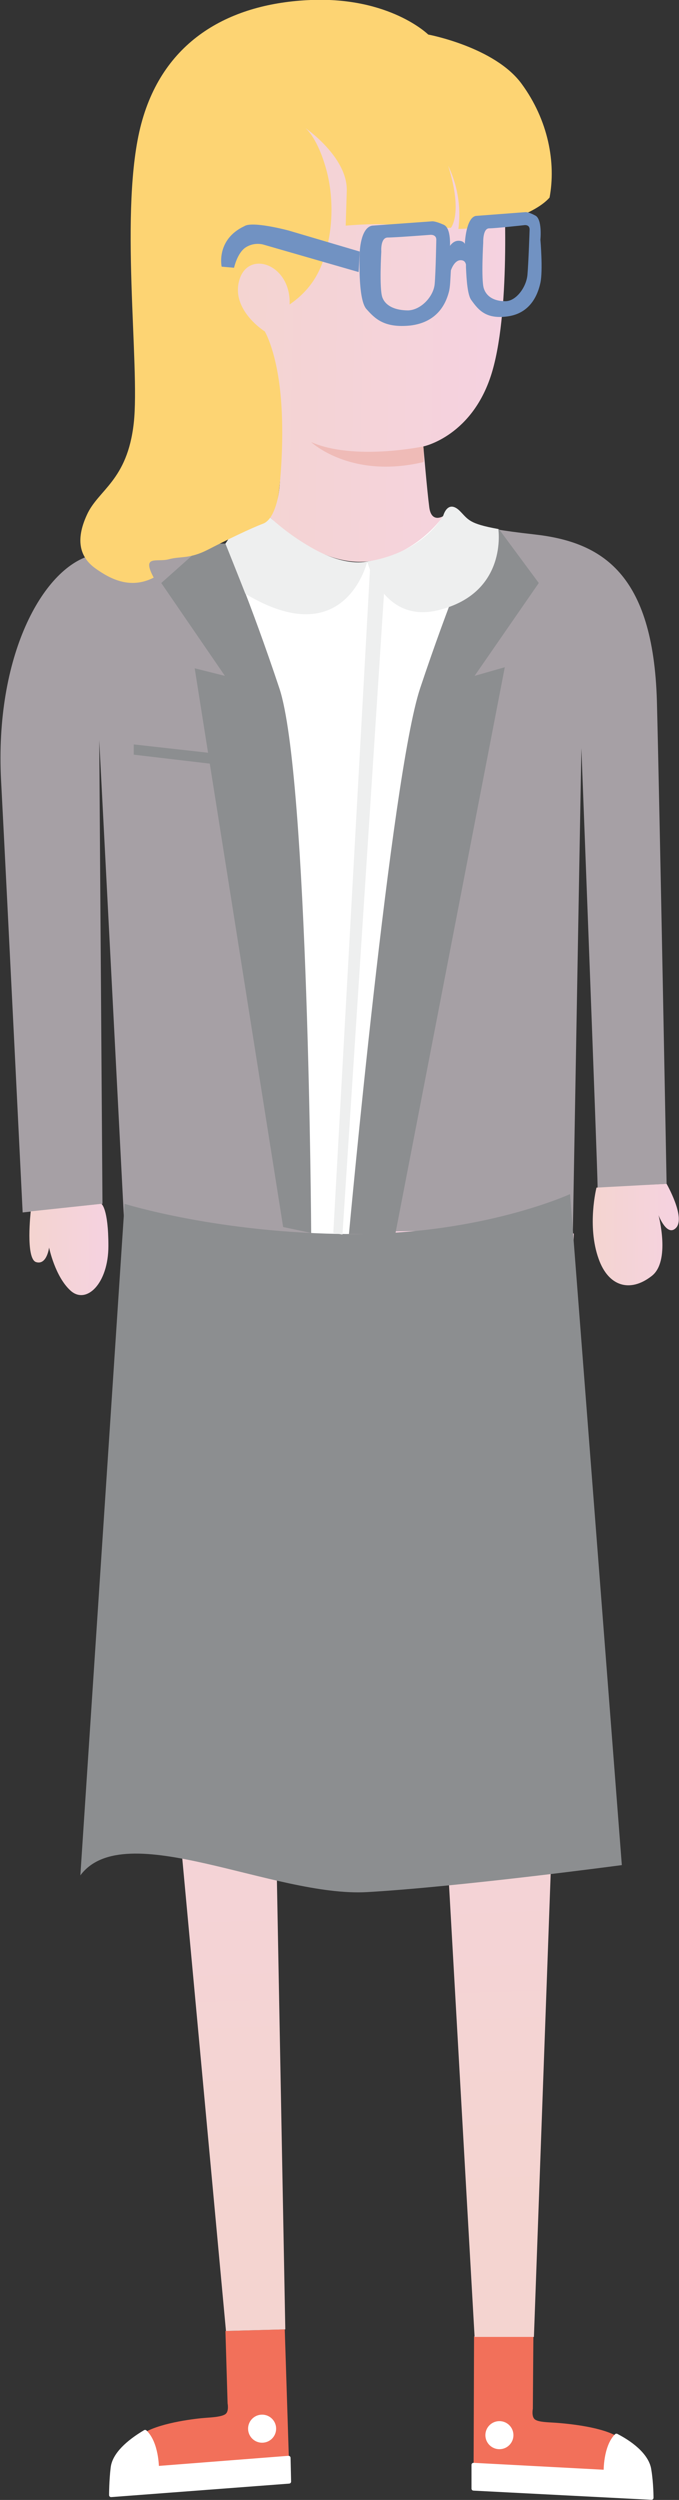 <svg xmlns="http://www.w3.org/2000/svg" xmlns:xlink="http://www.w3.org/1999/xlink" id="Layer_1" x="0px" y="0px" viewBox="0 0 125.9 463.1" style="enable-background:new 0 0 125.9 463.1;" xml:space="preserve">
<rect x="0" y="0" width="125.9" height="463.1" fill="#333333" stroke="none"/>
<g>
	<path style="fill:#A6A0A5;" d="M123.6,219.3c0,0-1.3-70.2-1.8-89.5c-0.7-23.6-10.2-29.4-22.7-30.8s-11.7-2.2-13.8-4.3   c-0.4-0.4-0.7-0.6-1-0.7l-2,1.6c0,0-5.9,10.1-14.9,9.9c-7-0.2-17.6-10-17.6-10l0,0c-1.8,2.4-4.6,4.5-7.9,5.2   c-4.3,0.9-14.1-0.9-25.1,2.2c-8.9,2.5-17.8,18.6-16.6,41.7c1.2,23,4,80,4,80l14.8-1.6l-0.6-85.9l4.8,92.8   c2.1-1.9,31.1,0.3,40.4-1.1c9.3-1.4,42.6,0.3,42.6,0.3l1.6-90.5c0,0,3,78.1,3,81c0,0.2,0,0.5,0,0.5L123.6,219.3z"></path>
	<path style="fill:#FFFFFF;" d="M80.6,135.9c3.8-10.4,11.8-37.8,11.8-37.8l0,0c-5.5-1-5.5-1.7-7.2-3.4c-0.4-0.4-0.7-0.6-1-0.7   l-2,1.6c0,0-5.8,7.7-14.8,8.6c-8.9,0.8-17.7-8.6-17.7-8.6l0,0c-1.8,2.4-4.6,4.5-7.9,5.2l15.9,127.7l7,0.2   C64.7,228.6,76.8,146.3,80.6,135.9z"></path>
	
		<linearGradient id="SVGID_1_" gradientUnits="userSpaceOnUse" x1="106.862" y1="244.972" x2="122.85" y2="244.972" gradientTransform="matrix(1 1.831899e-02 -1.831899e-02 1 7.481 -18.349)">
		<stop offset="0" style="stop-color:#F4D4D0"></stop>
		<stop offset="1" style="stop-color:#F5D2E0"></stop>
	</linearGradient>
	<path style="fill:url(#SVGID_1_);" d="M123.6,219.3c0,0,3.5,6.1,1.8,8.1c-1.7,1.9-3.3-2.3-3.3-2.3s2.3,8.6-1.3,11.3   c-4,3.1-8,1.9-9.8-3.2c-2.2-6.1-0.4-13.2-0.4-13.2L123.6,219.3z"></path>
	
		<linearGradient id="SVGID_2_" gradientUnits="userSpaceOnUse" x1="2.543" y1="249.548" x2="17.281" y2="249.548" gradientTransform="matrix(1 1.831899e-02 -1.831899e-02 1 7.481 -18.349)">
		<stop offset="0" style="stop-color:#F4D4D0"></stop>
		<stop offset="1" style="stop-color:#F5D2E0"></stop>
	</linearGradient>
	<path style="fill:url(#SVGID_2_);" d="M5.7,224.4c0,0-1,8.8,1,9.4s2.4-2.7,2.4-2.7s1.1,5.4,4,8c2.9,2.6,7-1.3,7-8.3   s-1.3-7.8-1.3-7.8L5.7,224.4z"></path>
	
		<linearGradient id="SVGID_3_" gradientUnits="userSpaceOnUse" x1="35.188" y1="77.257" x2="87.318" y2="77.257" gradientTransform="matrix(1 1.831899e-02 -1.831899e-02 1 7.481 -18.349)">
		<stop offset="0" style="stop-color:#F4D4D0"></stop>
		<stop offset="1" style="stop-color:#F5D2E0"></stop>
	</linearGradient>
	<path style="fill:url(#SVGID_3_);" d="M68.1,104c9-0.9,14.1-8.4,14.1-8.4S80,97,79.6,94s-1.1-11.3-1.1-11.3s9.3-1.9,12.8-14   c3.5-12.1,2.1-34.9,2.1-34.9c0.7-3.1-5.2-13.7-7.3-13.4c0,0-15.1-5.4-18.7-4.2c-3.6,1.1-15.6,1.5-15.6,1.5s2.6,24.5,2.8,27   c0.2,2.5-2.8,3.6-2.8,3.6s-3.3-4.9-7-1C41.2,51,40,58,43.2,58.6c3.2,0.6,3.4,7,3.4,7l5,14.1c0,0,1.1,10.5-0.5,13.7   c-0.4,0.7-0.8,1.4-1.3,2.1l0,0C49.7,95.5,58.6,105,68.1,104z"></path>
	<g>
		<path style="fill:#F2705A;" d="M53.7,459.7l-0.9-28.2l-11,0.3l0.4,13.4c0,0,0.3,1.5-0.4,2c-0.7,0.5-2.4,0.6-3.8,0.7    s-7.9,0.8-11.2,2.7s-5.7,4.1-6,6.5c-0.3,2.4-0.3,5.1-0.3,5.1L53.7,459.7z"></path>
		<g>
			
				<path style="fill:#FFFFFF;stroke:#FFFFFF;stroke-width:0.75;stroke-linecap:round;stroke-linejoin:round;stroke-miterlimit:10;" d="     M20.9,457.1c-0.3,2.4-0.3,5.1-0.3,5.1l33-2.5l-0.1-4.4l-24.4,1.9c0,0,0-4.6-2.2-6.7C23.7,452.4,21.2,454.7,20.9,457.1z"></path>
		</g>
		<circle style="fill:#FFFFFF;" cx="48.6" cy="449.9" r="2.6"></circle>
	</g>
	<path style="fill:#F2705A;" d="M87.8,461l0.1-28.2l11,0l-0.1,13.4c0,0-0.3,1.5,0.4,2c0.7,0.5,2.4,0.5,3.8,0.6s7.9,0.6,11.2,2.4   s5.8,4,6.2,6.4c0.4,2.4,0.4,5.1,0.4,5.1L87.8,461z"></path>
	<g>
		
			<path style="fill:#FFFFFF;stroke:#FFFFFF;stroke-width:0.75;stroke-linecap:round;stroke-linejoin:round;stroke-miterlimit:10;" d="    M120.4,457.6c0.4,2.4,0.4,5.1,0.4,5.1L87.8,461l0-4.4l24.5,1.3c0,0-0.1-4.6,2-6.7C117.6,452.9,120.1,455.2,120.4,457.6z"></path>
	</g>
	<circle style="fill:#FFFFFF;" cx="92.6" cy="451.1" r="2.6"></circle>
	<linearGradient id="SVGID_4_" gradientUnits="userSpaceOnUse" x1="70.812" y1="408.997" x2="65.449" y2="252.132">
		<stop offset="0" style="stop-color:#F4D4D0"></stop>
		<stop offset="1" style="stop-color:#F5D2E0"></stop>
	</linearGradient>
	<path style="fill:url(#SVGID_4_);" d="M41.9,431.8l11-0.3l-2.9-155c0,0-1-7,0.4-9.5c1.3-2.5,5.4-3.3,5.4-3.3s13.2,0.3,17.2,0.7   s5.9,1.7,6,7c0.1,5.3,9,161.5,9,161.5l11,0l7.4-204.4c0,0-33.5-1.2-42.8,0.2c-9.3,1.4-38.3-0.8-40.4,1.1L41.9,431.8z"></path>
	<path style="fill:#8C8E90;" d="M52.5,227.3l5.2,1.1c0,0-0.5-84.7-5.9-100.9s-10-26.8-10-26.8h-3.7l-8.2,7.3l11.8,17.2l-5.6-1.4   L52.5,227.3z"></path>
	<path style="fill:#8C8E90;" d="M73.3,228.6l-8.6,0c0,0,7.8-84.9,13.2-101.1c5.4-16.2,10-26.8,10-26.8l4.6-2.7l7.4,10L88,125.2   l5.6-1.6L73.3,228.6z"></path>
	<path style="fill:#EEEFEF;" d="M41.8,100.7l5.3-7.9c0,0,3.8,4.7,10.4,8.5c6.6,3.9,10.6,2.7,10.6,2.7s-4,17.2-22.6,6   C44.6,107.7,41.8,100.7,41.8,100.7z"></path>
	<g>
		<path style="fill:#EEEFEF;" d="M68.1,104c0,0,2.8,11.7,13.3,9c12.8-3.2,11-15,11-15c-5.5-1-5.5-1.7-7.2-3.4c-2.2-2.1-3,0.9-3,0.9    C77.6,103,68.1,104,68.1,104z"></path>
	</g>
	<path style="fill:#EFBBB7;" d="M78.5,82.7c0,0-12.8,2.7-20.8-0.8c0,0,7.3,6.9,20.8,3.7C78.7,85.5,78.5,82.7,78.5,82.7z"></path>
	<path style="fill:none;" d="M110.6,191.2c0.1,10.3,0.1,20.9,0,28.3C110.7,216.6,111.4,204.7,110.6,191.2z"></path>
	<path style="fill:#FDD473;" d="M56.6,23.7c0,0,7.9,5.4,7.7,11.7c-0.2,6.4-0.2,6.4-0.2,6.4s6.2-0.6,10.2,0c4.2,0.6,9.3,0.4,9.3,0.4   s2.3-2.6-0.5-11.5c2.1,4.4,2.3,8.5,1.9,11.7c5.3,0,13.9-2.4,16.9-5.8c1.2-6.4-0.2-14.3-5.2-21.1c-5-6.8-17.3-9.1-17.3-9.1   s-7.1-7-21.8-6.4S30.4,7.2,26.2,22.9S26,67.7,24.8,78.4s-6.6,12.3-8.7,17c-2.2,4.8-1.2,7.9,1.6,9.9c2.8,2,6.5,3.9,10.8,1.7   c-2.3-4.3,0.6-2.8,2.8-3.4c2.2-0.6,3.8,0,7.3-1.8s7.8-3.9,10.2-4.8c2.3-0.9,2.9-5.8,2.9-5.8s1.1-8.4,0.4-17.2s-3-12.6-3-12.6   s-6.4-4-4.7-9.6c1.7-5.6,9.6-2.8,9.3,4.6c5.1-3.5,6.4-7.9,7.2-11.8s0.9-9.2-0.7-14.2C58.6,25.2,56.6,23.7,56.6,23.7z"></path>
	<path style="fill:#8C8E90;" d="M14.9,347.4L23.1,223c0,0,17.5,5.5,41.9,5.6s40.7-7.4,40.7-7.4l9.6,124.3c0,0-29.9,4-47.2,5   S23.1,336.4,14.9,347.4z"></path>
	<polygon style="fill:#EEEFEF;" points="61.8,228.4 68.6,105.5 71.2,110 63.5,228.7  "></polygon>
	<polygon style="fill:#8C8E90;" points="24.8,137.9 41.8,139.8 41.8,141.8 24.8,139.8  "></polygon>
	<path style="fill:#7192C2;" d="M100.2,44.4c0,0,0.4-3.9-1-4.5c-1.3-0.7-1.8-0.6-1.8-0.6L88.2,40c-1.8,0.4-2,5-2,5s0,0.1,0,0.2l0,0   c0,0-0.2-0.6-1.2-0.6c-1,0-1.6,1-1.6,1l0,1.8c0-0.8,0-1.3,0-1.3s0.4-3.9-1.2-4.5c-1.6-0.7-2.1-0.6-2.1-0.6l-11.1,0.8   c-2.2,0.4-2.3,5-2.3,5s-0.4,8.5,1.2,10.4c1.6,1.8,3.3,3.6,8.2,3.1c4.9-0.6,6.5-3.9,7.1-6.1c0.3-1,0.3-2.6,0.4-4.1l0,0   c0,0,0.6-1.9,1.8-1.9c0.7,0,0.9,0.4,1,0.8c0,0.2,0,0.3,0,0.5l0,0l0,0c0.1,2.4,0.3,5.2,1,6.1c1.3,1.8,2.7,3.6,6.8,3   c4.1-0.6,5.5-3.9,6-6.2S100.2,44.4,100.2,44.4z M80.6,52.6c-0.2,2.3-2.5,4.8-4.9,4.9c-2.4,0-4.2-0.8-4.8-2.4   c-0.6-1.6-0.2-8.5-0.2-8.5S70.5,44,71.9,44c1.4,0,7.9-0.5,7.9-0.5s1.1-0.1,1.1,0.9C80.9,44.3,80.8,50.3,80.6,52.6z M97.8,50.9   c-0.2,2.3-2.1,4.9-4.1,4.9c-2,0-3.5-0.8-4-2.4c-0.5-1.6-0.1-8.5-0.1-8.5s-0.1-2.6,1.1-2.6c1.2,0,6.6-0.6,6.6-0.6s0.9-0.1,0.9,0.8   C98.2,42.6,98,48.6,97.8,50.9z"></path>
	<path style="fill:#7192C2;" d="M66.5,50.4l-17.7-5.1c0,0-1.6-0.5-3.2,0.5c-1.6,1-2.2,3.8-2.2,3.8l-2.3-0.2c0,0-1.1-5,4.2-7.5   c1.5-1,8.2,0.8,8.2,0.8l13.2,3.9L66.5,50.4z"></path>
</g>
</svg>